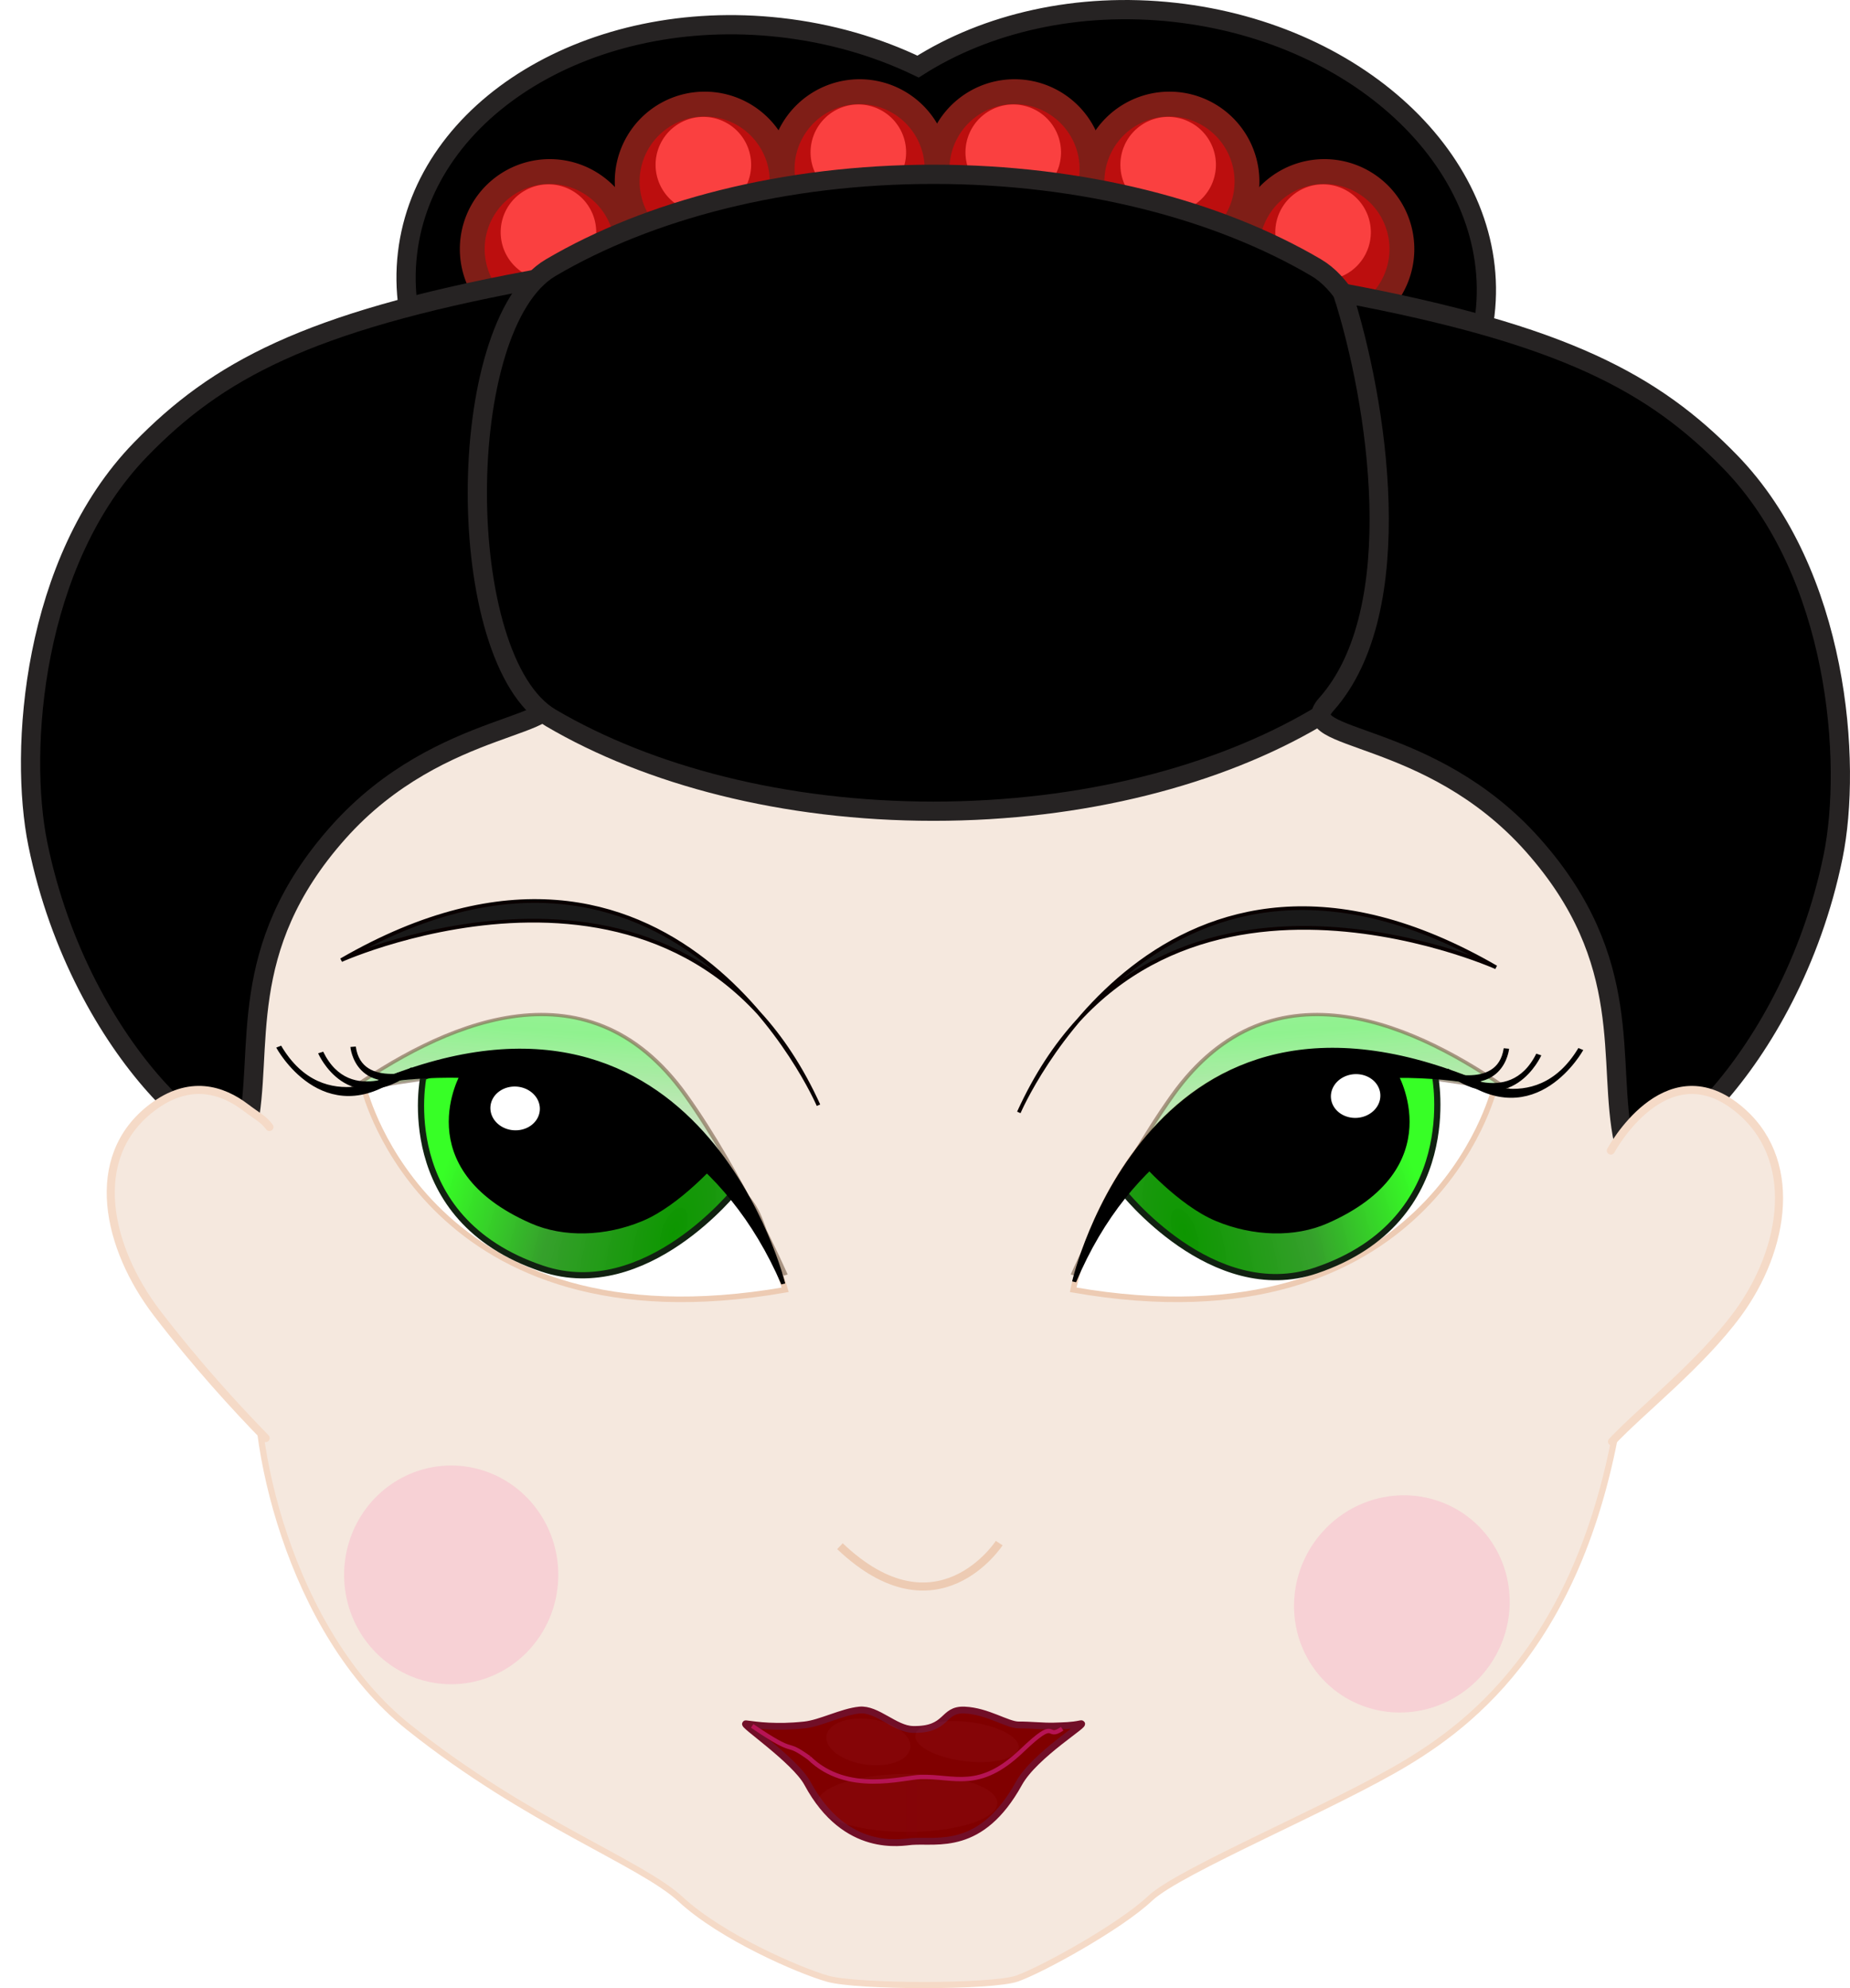 <?xml version="1.0" encoding="UTF-8"?>
<svg version="1.0" viewBox="0 0 298.2 320.41" xmlns="http://www.w3.org/2000/svg" xmlns:xlink="http://www.w3.org/1999/xlink">
<defs>
<linearGradient id="c">
<stop stop-color="#0d9600" offset="0"/>
<stop stop-color="#319e27" stop-opacity=".98" offset=".5"/>
<stop stop-color="#2fff1d" stop-opacity=".961" offset="1"/>
</linearGradient>
<filter id="e" x="-.434" y="-.565" width="1.867" height="2.129">
<feGaussianBlur stdDeviation="3.614"/>
</filter>
<filter id="d" x="-.071" y="-.124" width="1.143" height="1.248">
<feGaussianBlur stdDeviation="0.902"/>
</filter>
<linearGradient id="b" x1="111.34" x2="113.24" y1="66.429" y2="48.62" gradientTransform="matrix(1 0 0 1.081 -1.182 -4.83)" gradientUnits="userSpaceOnUse">
<stop stop-color="#c9d1c5" offset="0"/>
<stop stop-color="#0dff29" stop-opacity=".98" offset=".5"/>
<stop stop-color="#57ff6e" stop-opacity=".961" offset="1"/>
</linearGradient>
<radialGradient id="f" cx="63.649" cy="69.677" r="10.04" gradientTransform="matrix(2.761 -7.572 3.616 1.182 -270.59 614.12)" gradientUnits="userSpaceOnUse" xlink:href="#c"/>
<filter id="a" x="-.281" y="-.408" width="1.562" height="1.816">
<feGaussianBlur stdDeviation="1.864"/>
</filter>
<filter id="i" x="-1.145" y="-.229" width="3.289" height="1.458">
<feGaussianBlur stdDeviation="0.843"/>
</filter>
<filter id="h" x="-.074" y="-.388" width="1.148" height="1.776">
<feGaussianBlur stdDeviation="1.563"/>
</filter>
<radialGradient id="g" cx="63.649" cy="69.677" r="10.04" gradientTransform="matrix(-2.761 -7.64 -3.616 1.192 667.05 617.99)" gradientUnits="userSpaceOnUse" xlink:href="#c"/>
</defs>
<g transform="translate(-48.458 -16.155)">
<path d="m84.683 187.81c2.295 7.67 3.915 14.96 5.105 22.68 0.594 3.86 0.974 7.75 1.062 11.71 0.087 3.96-0.117 7.98-0.691 12.1-1.87 13.42 4.88 44.82 24.161 60.21 19.28 15.39 37.38 21.75 43.88 27.76s18.94 11.43 23.68 12.78c4.73 1.35 26.5 1.37 30.51-0.03 4.02-1.4 16.68-8.4 21.44-12.91 4.77-4.51 29.8-14.86 41.51-21.97s31.2-22.38 35.31-65.76c3.2-33.83 19.12-59.38 15.25-52.78l1.58 2.8c-14.66-43.24-26.41-39.05-32.43-47.16 0 0-23.96-11.07-42.91-6.86-28.46-3.74-36-8.31-65.02-6.45 0 0-35.6 4.95-53.32 5.18-58.598 0.75-39.248 16.78-40.798 21.17-7.453 21.11-13.918 18.81-8.319 37.53z" fill="#f5e8de" fill-rule="evenodd" stroke="#f5dac7" stroke-width="1px"/>
<path d="m175.02 224.02s-14.36-52.04-67.82-32.23c0 0 10.43 42.25 67.82 32.23z" fill="#fff" fill-rule="evenodd" stroke="#edcbb3" stroke-width=".9"/>
<path d="m221.44 224.02s11.52-57.12 67.82-32.23c0 0-10.43 42.25-67.82 32.23z" fill="#fff" fill-rule="evenodd" stroke="#edcbb3" stroke-width=".9"/>
<path transform="matrix(-2.535 -.409 -.526 1.97 452.28 115)" d="m94.06 73.656s4.395-7.46 9-12.811c8.46-9.834 16.23-2.156 20.74 4.035 0 0-12.15-6.436-17.37-3.137-12.116 7.663-8.312 6.412-12.37 11.913z" fill="url(#b)" fill-rule="evenodd" filter="url(#d)" opacity=".667" stroke="#4c2c10" stroke-width=".263"/>
<path transform="matrix(2.535 -.409 .526 1.97 -55.816 115)" d="m94.06 73.656s4.395-7.46 9-12.811c8.46-9.834 16.23-2.156 20.74 4.035 0 0-12.15-6.436-17.37-3.137-12.116 7.663-8.312 6.412-12.37 11.913z" fill="url(#b)" fill-rule="evenodd" filter="url(#d)" opacity=".667" stroke="#4c2c10" stroke-width=".263"/>
<path d="m167.12 207.83s-14.52 18.4-31.25 12.78c-23.91-8.03-19.17-30.88-19.17-30.88l1.17-0.4s37.17-8.13 49.25 18.5z" fill="url(#f)" fill-rule="evenodd" stroke="#112111" stroke-width="1px"/>
<path d="m229.34 208s14.52 18.57 31.25 12.9c23.91-8.1 19.17-31.44 19.17-31.44l-1.17-0.12s-37.17-8.21-49.25 18.66z" fill="url(#g)" fill-rule="evenodd" stroke="#112111" stroke-width="1px"/>
<path d="m48.958 154.76" fill="none" stroke="#000" stroke-width="1px"/>
<g transform="matrix(1.892 -.47 .551 1.593 -30.177 111)" fill-rule="evenodd" stroke="#000">
<path d="m80.857 94.198s2.658-33.175-26.259-28.177c0 0 24.486 1.179 26.259 28.177z" stroke-width=".332"/>
<path d="m47.708 60.426s1.27 8.867 8.727 5.371c0 0-7.285 2.712-8.727-5.371z" stroke-width=".442"/>
<path d="m50.842 61.944s0.454 6.726 6.784 3.688c0 0-6.138 2.429-6.784-3.688z" stroke-width=".442"/>
<path d="m53.541 62.162s-1.048 4.857 4.892 3.87c0 0-5.65 0.591-4.892-3.87z" stroke-width=".442"/>
</g>
<g transform="matrix(-1.888 -.487 -.565 1.588 427.48 112.5)" fill-rule="evenodd" stroke="#000">
<path d="m80.857 94.198s3.386-33.272-26.259-28.177c0 0 24.918 0.992 26.259 28.177z" stroke-width=".332"/>
<path d="m47.708 60.426s1.27 8.867 8.727 5.371c0 0-7.285 2.712-8.727-5.371z" stroke-width=".442"/>
<path d="m50.842 61.944s0.454 6.726 6.784 3.688c0 0-6.138 2.429-6.784-3.688z" stroke-width=".442"/>
<path d="m53.541 62.162s-1.048 4.857 4.892 3.87c0 0-5.65 0.591-4.892-3.87z" stroke-width=".442"/>
</g>
<path d="m163.84 203.04s-6.06 6.95-12.01 9.43c-5.88 2.46-12.49 2.63-17.6 0.38-19.75-8.67-11.01-23.57-11.01-23.57s-0.9-0.03 1.55-0.19c10.59-0.71 20.05-1.99 39.07 13.95z" fill-rule="evenodd" stroke="#000" stroke-width="1px"/>
<path d="m232.62 203.04s6.06 6.95 12.01 9.43c5.89 2.46 12.49 2.63 17.6 0.38 19.75-8.67 11.01-23.57 11.01-23.57s0.91-0.03-1.55-0.19c-10.59-0.71-20.05-1.99-39.07 13.95z" fill-rule="evenodd" stroke="#000" stroke-width="1px"/>
<path transform="matrix(1.617 -.269 .332 1.436 -77.678 129.86)" d="m118.04 66.875a2.411 2.411 0 1 1-4.83 0 2.411 2.411 0 1 1 4.83 0z" fill="#fff"/>
<path transform="matrix(-1.617 -.269 -.332 1.436 476.14 127.86)" d="m118.04 66.875a2.411 2.411 0 1 1-4.83 0 2.411 2.411 0 1 1 4.83 0z" fill="#fff"/>
<path d="m180.39 194.27s-23.4-54.33-76.93-23.38c0 0 55.04-24.75 76.93 23.38z" fill="#191919" fill-rule="evenodd" stroke="#090000" stroke-width=".6"/>
<path d="m212.68 195.43s23.4-54.34 76.93-23.38c0 0-55.04-24.75-76.93 23.38z" fill="#191919" fill-rule="evenodd" stroke="#090000" stroke-width=".6"/>
<path d="m209.52 264.84s-9.99 15.41-25.67 0.5" fill="none" stroke="#edcbb3" stroke-width="1.3"/>
<path d="m212.7 303.56c-6.09 11.02-13.15 9.07-17.27 9.37-1.55 0.11-10.66 2.06-16.82-9.37-1.99-3.71-10.88-9.71-9.92-9.6s2.11 0.3 3.72 0.37c1.61 0.06 3.14 0.09 5.72-0.18s6.04-2.12 8.86-2.4c2.83-0.28 5.73 3.06 8.61 3.12 5.77 0.12 4.64-3.28 8.34-3.12s6.89 2.41 8.73 2.4c1.84-0.02 3.96 0.23 5.64 0.18 1.68-0.06 2.8-0.05 4.33-0.37 1.52-0.32-7.38 4.95-9.94 9.6z" fill="#800000" stroke="#710e27" stroke-width="1.1"/>
<path transform="matrix(1.822 0 0 .852 124.18 53.856)" d="m46.669 296.79a7.955 5.48 0 1 1-15.91 0 7.955 5.48 0 1 1 15.91 0z" fill="#ff80b2" filter="url(#a)" opacity=".206"/>
<rect x="194.52" y="303.18" width="1.768" height="8.839" fill="#890410" filter="url(#i)" opacity=".462"/>
<path d="m166.44 292.93 14.5 7.07s7.42-1.42 14.14 1.41c4.43 1.87 10.6-3.18 14.49-1.77 3.89 1.42 13.79-6.71 13.79-6.71" fill="none" opacity=".438" stroke-opacity="0"/>
<path transform="matrix(.849 .124 -.097 .664 184.35 95.011)" d="m46.669 296.79a7.955 5.48 0 1 1-15.91 0 7.955 5.48 0 1 1 15.91 0z" fill="#ff80b2" filter="url(#a)" opacity=".206"/>
<path transform="matrix(1.047 .128 -.07 .575 184.57 121.22)" d="m46.669 296.79a7.955 5.48 0 1 1-15.91 0 7.955 5.48 0 1 1 15.91 0z" fill="#ff80b2" filter="url(#a)" opacity=".206"/>
<path d="m178.88 299.46c6.16 6 15.14 3.13 18.01 3.07 5.44-0.16 9.36 2.37 16.27-4.23 5.94-5.68 3.68-1.62 6.51-3.54m-40.79 4.7c-4.37-3.13-1.5 0.06-9.18-5.16" fill="none" filter="url(#h)" stroke="#b61454" stroke-width=".7"/>
<path transform="matrix(1.726 0 0 2.295 -191.34 93.329)" d="m191.07 76.964a10 7.679 0 1 1-20 0 10 7.679 0 1 1 20 0z" fill="#fb96be" filter="url(#e)" opacity=".528"/>
<path transform="matrix(1.413 .992 -1.318 1.878 120.01 -49.519)" d="m191.07 76.964a10 7.679 0 1 1-20 0 10 7.679 0 1 1 20 0z" fill="#fb96be" filter="url(#e)" opacity=".528"/>
<path d="m237.8 18.149c-15.65-1.742-30.38 1.746-41.36 8.736-6.64-3.196-14.18-5.404-22.27-6.304-30.4-3.383-57.27 12.932-60.03 36.403s19.63 45.236 50.02 48.616c15.66 1.74 30.38-1.74 41.36-8.736 6.64 3.196 14.17 5.436 22.27 6.336 30.39 3.38 57.27-12.93 60.03-36.401s-19.63-45.268-50.02-48.65z" stroke="#262323" stroke-linecap="square" stroke-width="3.1"/>
<g fill-rule="evenodd">
<g transform="translate(-3.669e-6)">
<path transform="matrix(.471 0 0 .471 -80.906 -65.023)" d="m489.32 257.57a26.517 26.517 0 1 1-53.04 0 26.517 26.517 0 1 1 53.04 0z" fill="#bc0e0e" stroke="#7f1e17" stroke-linecap="round" stroke-linejoin="round" stroke-width="8.5"/>
<path transform="matrix(.154 0 0 .203 114.07 15.772)" d="m198 186.36a50 38 0 1 1-0.01-0.88" fill="#fa4040"/>
</g>
<g transform="translate(-5.6417e-6)">
<path transform="matrix(.471 0 0 .471 -30.96 -77.897)" d="m489.32 257.57a26.517 26.517 0 1 1-53.04 0 26.517 26.517 0 1 1 53.04 0z" fill="#bc0e0e" stroke="#7f1e17" stroke-linecap="round" stroke-linejoin="round" stroke-width="8.5"/>
<path transform="matrix(.154 0 0 .203 164.02 2.899)" d="m198 186.36a50 38 0 1 1-0.01-0.88" fill="#fa4040"/>
</g>
<g transform="translate(-9.6553e-6)">
<path transform="matrix(.471 0 0 .471 -55.933 -75.897)" d="m489.32 257.57a26.517 26.517 0 1 1-53.04 0 26.517 26.517 0 1 1 53.04 0z" fill="#bc0e0e" stroke="#7f1e17" stroke-linecap="round" stroke-linejoin="round" stroke-width="8.5"/>
<path transform="matrix(.154 0 0 .203 139.04 4.899)" d="m198 186.36a50 38 0 1 1-0.01-0.88" fill="#fa4040"/>
</g>
<g transform="translate(-2.1128e-5)">
<path transform="matrix(.471 0 0 .471 -5.987 -77.897)" d="m489.32 257.57a26.517 26.517 0 1 1-53.04 0 26.517 26.517 0 1 1 53.04 0z" fill="#bc0e0e" stroke="#7f1e17" stroke-linecap="round" stroke-linejoin="round" stroke-width="8.5"/>
<path transform="matrix(.154 0 0 .203 188.99 2.899)" d="m198 186.36a50 38 0 1 1-0.01-0.88" fill="#fa4040"/>
</g>
<g transform="translate(-1.7614e-5)">
<path transform="matrix(.471 0 0 .471 18.986 -75.897)" d="m489.32 257.57a26.517 26.517 0 1 1-53.04 0 26.517 26.517 0 1 1 53.04 0z" fill="#bc0e0e" stroke="#7f1e17" stroke-linecap="round" stroke-linejoin="round" stroke-width="8.5"/>
<path transform="matrix(.154 0 0 .203 213.96 4.899)" d="m198 186.36a50 38 0 1 1-0.01-0.88" fill="#fa4040"/>
</g>
<g transform="translate(-1.4601e-5)">
<path transform="matrix(.471 0 0 .471 43.959 -65.023)" d="m489.32 257.57a26.517 26.517 0 1 1-53.04 0 26.517 26.517 0 1 1 53.04 0z" fill="#bc0e0e" stroke="#7f1e17" stroke-linecap="round" stroke-linejoin="round" stroke-width="8.5"/>
<path transform="matrix(.154 0 0 .203 238.93 15.772)" d="m198 186.36a50 38 0 1 1-0.01-0.88" fill="#fa4040"/>
</g>
</g>
<path d="m88.316 198.18c2.78-12.91-2.094-29.02 14.624-47.83 16.72-18.82 38.75-16.59 33.33-22.65-13.6-15.22-8.22-49.039-2.66-66.327-35.702 6.7-50.144 14.537-62.456 27.188-17.545 18.029-19.666 48.579-16.605 63.589 6.985 34.25 32.009 54.2 33.767 46.03z" stroke="#262323" stroke-linecap="square" stroke-width="3.1"/>
<path d="m260.61 131.85c-15.79 9.29-37.6 15.04-61.69 15.04-24.08 0-45.89-5.75-61.68-15.04s-15.79-63.276 0-72.566c15.79-9.289 37.6-15.037 61.68-15.037 24.09 0 45.9 5.748 61.69 15.037 15.79 9.29 15.79 63.276 0 72.566z" stroke="#262323" stroke-linecap="square" stroke-width="3.1"/>
<path d="m310.17 200.18c-2.78-12.91 2.1-29.02-14.62-47.83-16.72-18.82-38.75-16.59-33.33-22.65 13.6-15.22 8.22-49.039 2.66-66.327 35.7 6.7 50.14 14.537 62.45 27.188 17.55 18.029 19.67 48.579 16.61 63.589-6.99 34.25-32.01 54.2-33.77 46.03z" stroke="#262323" stroke-linecap="square" stroke-width="3.1"/>
<path d="m91.885 197.78c-1.037-1.37-1.922-1.69-3.81-3.13-3.777-2.88-9.071-4.61-15.143 0.03-10.521 8.03-7.197 22.6 0.852 33.12 6.242 8.15 12.65 15.16 17.498 20.12" fill="#f5e8de" fill-rule="evenodd" stroke="#f5dac7" stroke-linecap="round" stroke-linejoin="round" stroke-width="1.3"/>
<path d="m308.11 201.58s8.68-16.17 20.35-6.9c10.11 8.03 7.82 22.7 0.08 33.22-6 8.15-15.58 15.61-20.24 20.58" fill="#f5e8de" fill-rule="evenodd" stroke="#f5dac7" stroke-linecap="round" stroke-linejoin="round" stroke-width="1.3"/>
</g>
</svg>
